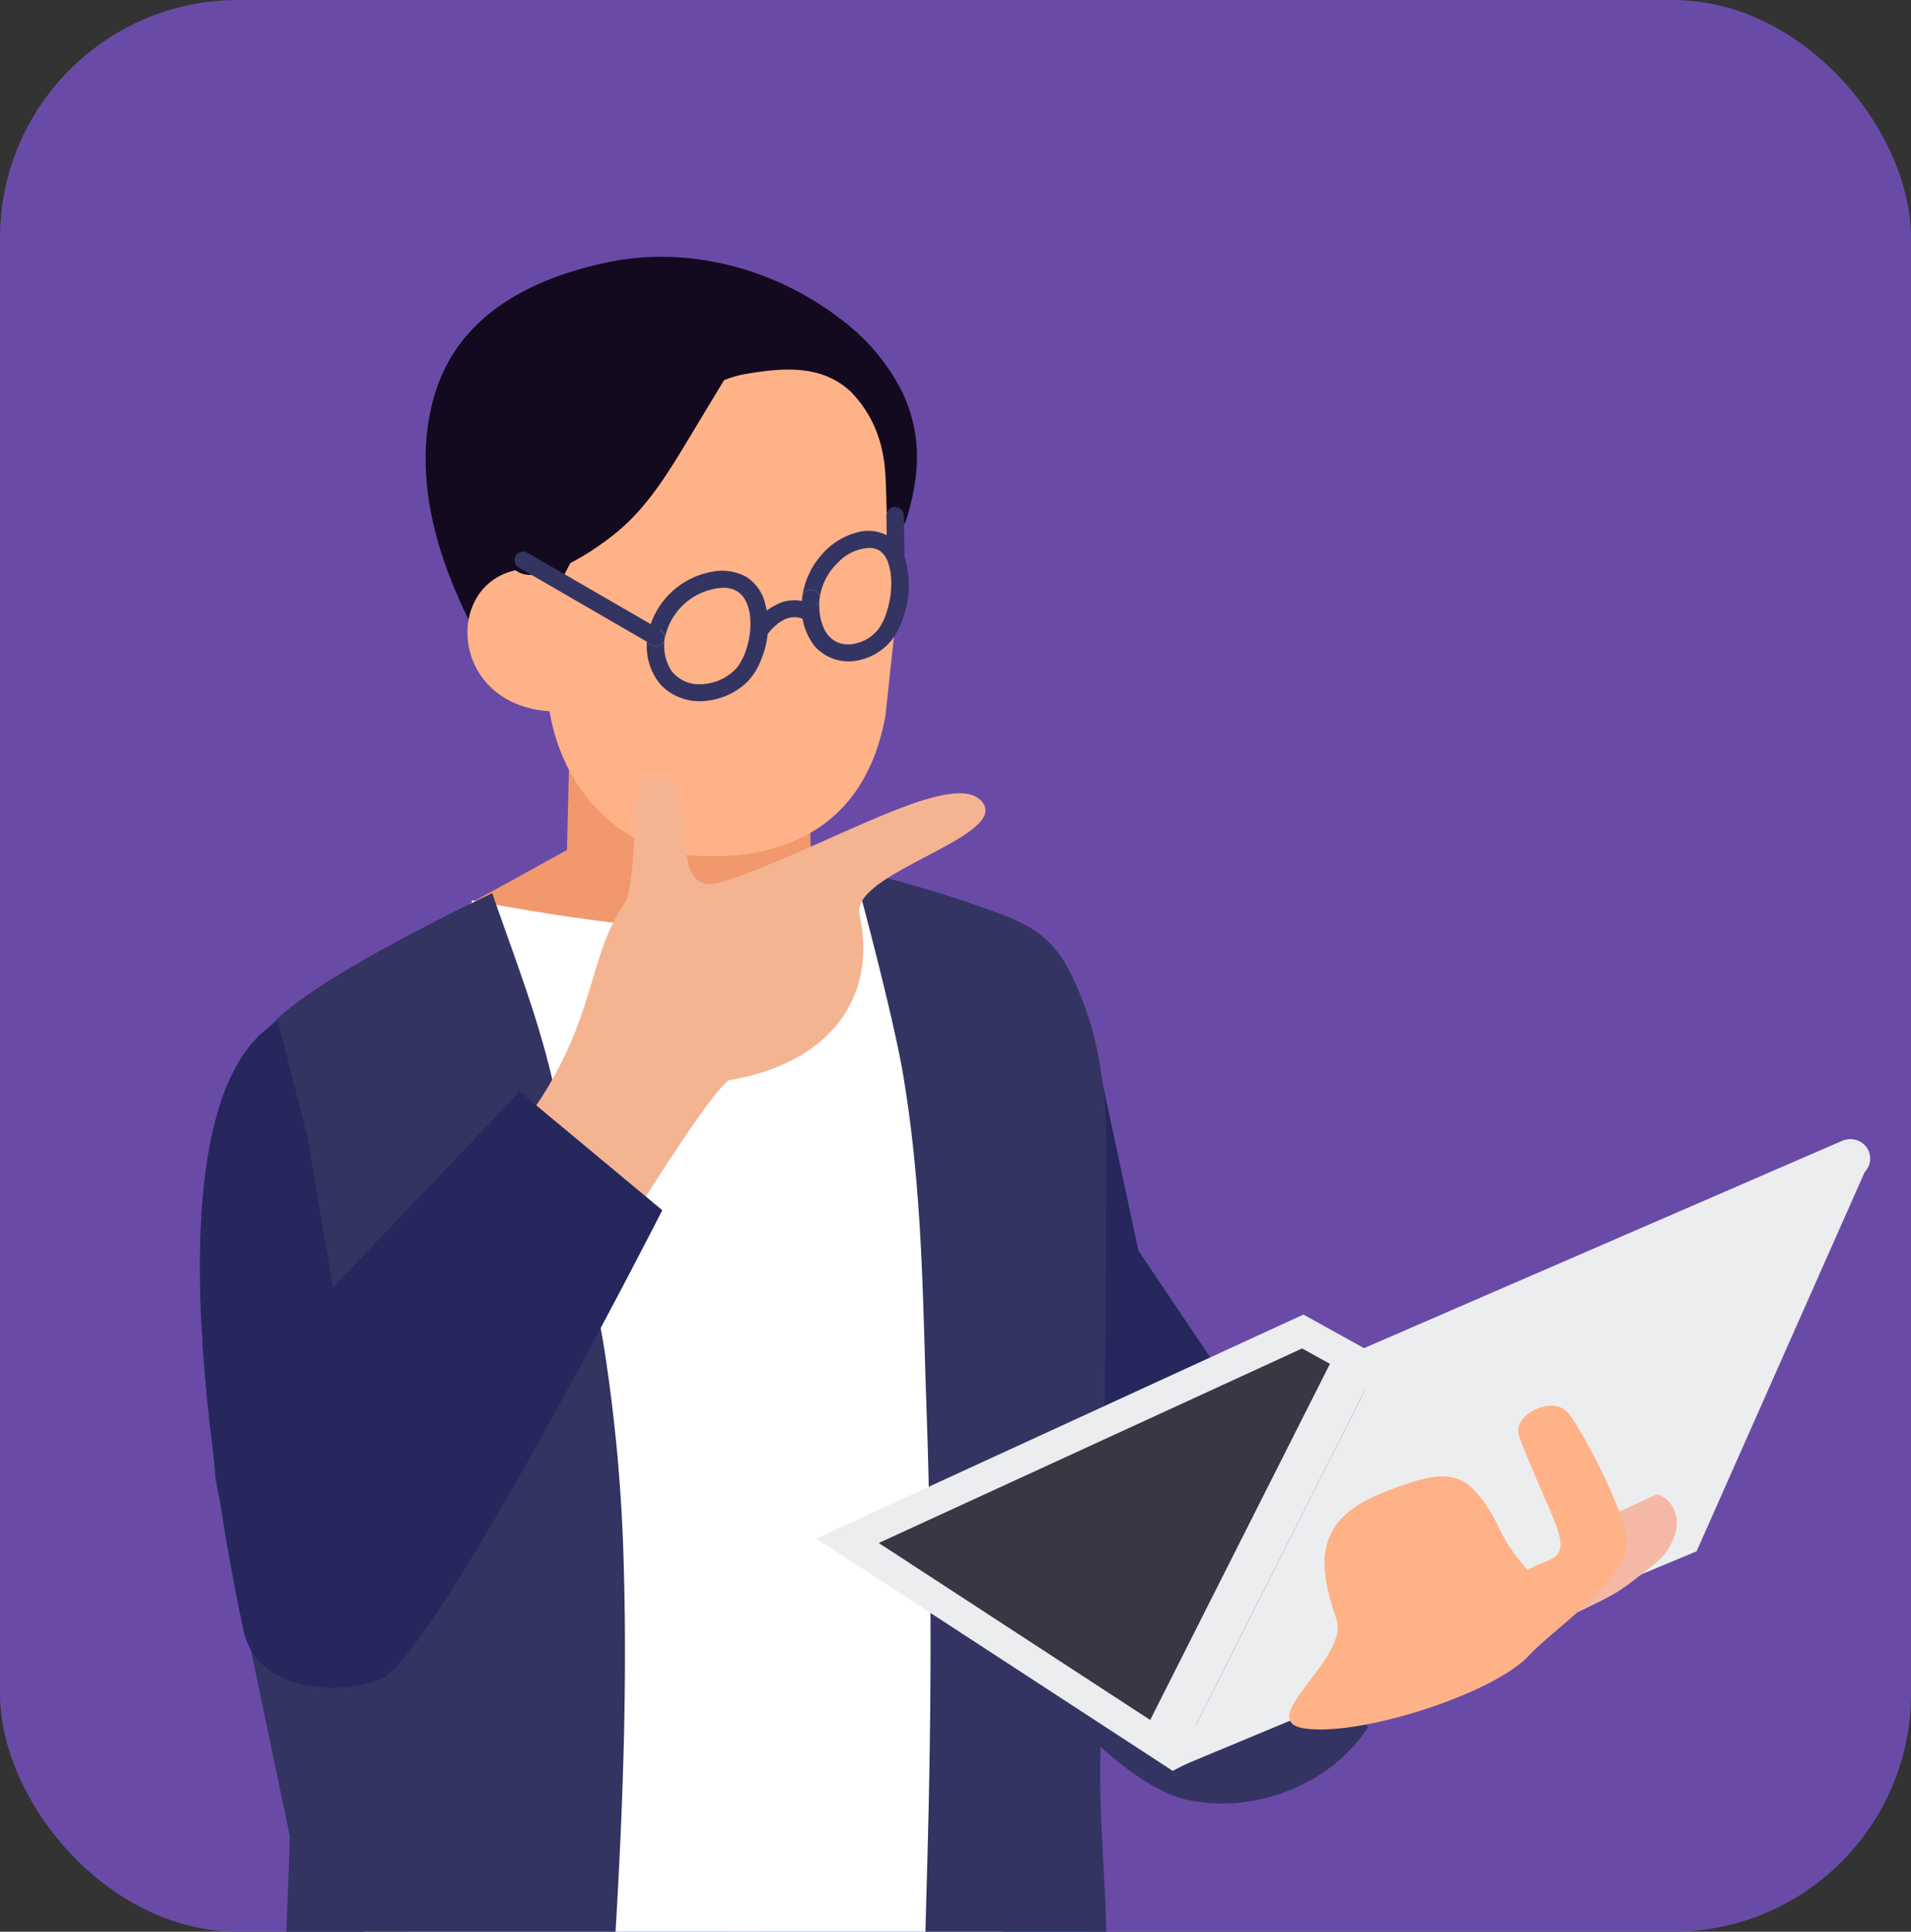 <svg xmlns="http://www.w3.org/2000/svg" xmlns:xlink="http://www.w3.org/1999/xlink" width="281" height="284" viewBox="0 0 281 284"><rect x="0" y="0" width="281" height="284" fill="#333333" stroke="none"/><defs><style>.a{fill:#694ba7;}.b{clip-path:url(#a);}.c{fill:#e3e3e3;}.d{fill:#25275d;}.e{fill:#f1996c;}.f{fill:#333461;}.g{fill:#c5ccde;}.h{fill:#487bf1;}.i{fill:#fff;}.j{fill:#ffb288;}.k{fill:#130a1f;}.l{fill:#ecedef;}.m{fill:#3a3644;}.n{isolation:isolate;}.o{fill:#f4b9a6;}.p{fill:#f5b491;}</style><clipPath id="a"><rect class="a" width="281" height="284" rx="35" transform="translate(2818 1197)"/></clipPath></defs><g transform="translate(-181 -1604)"><rect class="a" width="281" height="284" rx="35" transform="translate(181 1604)"/><g class="b" transform="translate(-2637 407)"><g transform="translate(2005 854.242)"><ellipse class="c" cx="111.419" cy="62.441" rx="111.419" ry="62.441" transform="translate(813 848.687)"/><g transform="translate(842.393 380.511)"><g transform="translate(0.173)"><g transform="translate(108.99 113.232)"><path class="d" d="M926.247,534.783,952.74,574.17l-38.23,30.273-17.1-89.517,21.8-13.021Z" transform="translate(-897.407 -501.906)"/></g><g transform="translate(39.474 72.554)"><path class="e" d="M978.819,458.3h35.125s.356,13.78.356,14.656l10.563,5.633-3,9.757c-5.272,3.9-5.917,12.561-11.188,16.463-2.038,1.508-4.5,3.117-7.105,2.619a9.093,9.093,0,0,1-3.706-2c-4.085-3.13-33.917-8.341-33.917-8.341l-1.808-16.241,14.331-7.895C978.464,472.075,978.819,459.172,978.819,458.3Z" transform="translate(-964.132 -458.295)"/></g><g transform="translate(34.05 505.86)"><path class="f" d="M1012.567,922.838h14.908c2.5,0,4.524,4.818,4.524,7.248V942a4.5,4.5,0,0,1-4.552,4.419H1012.54a4.5,4.5,0,0,1-4.553-4.419v-11.91C1007.987,927.656,1010.064,922.838,1012.567,922.838Z" transform="translate(-1007.987 -922.838)"/></g><g transform="translate(34.001 490.097)"><path class="g" d="M1032.059,907.555l-.833,19,.336,27.808-23.287-.692.742-47.729Z" transform="translate(-1008.276 -905.938)"/></g><g transform="translate(121.947 191.805)"><path class="f" d="M892.565,594.4c.88-.285,39.616-8.26,39.616-8.26l7.308,24.464c-5.58,8.481-17,12.9-27.056,10.466S882.731,597.586,892.565,594.4Z" transform="translate(-889.884 -586.143)"/></g><g transform="translate(76.138 465.882)"><path class="g" d="M976.6,882.871l.484,18.422,10.495,16.58-39.234-7.988.679-29.906Z" transform="translate(-948.348 -879.977)"/></g><path class="h" d="M970.144,775.539l-38.449-56.517c.5-9.162.987-18.317,1.443-27.293l-2.016.535V632.076h53.971C980.123,668.138,974.575,726.842,970.144,775.539Z" transform="translate(-853.168 -397.426)"/><g transform="translate(70.172 321.596)"><path class="h" d="M993.483,781.807c-4.146,45.567-7.313,103.594-8.111,104.886-1.653,2.673-8.538,5.212-19.692,5.212s-19-8.286-19-8.286,4.617-90.032,8.355-158.329Z" transform="translate(-946.678 -725.29)"/></g><path class="h" d="M1036.779,632.095v60.188l-9.642,2.563c-3.258,64.8-10.426,207.7-10.426,207.7s-20.805,10.545-34.02-1.951c0,0,1-195.522,1.842-268.5Z" transform="translate(-954.409 -397.428)"/><g transform="translate(72.135 502.229)"><path class="f" d="M992.227,928.018c-.339,1.366.476,4.263.135,5.629-5.475,5.786-16.066,1.984-19.826-3.1-.775-2.767-2.4-9.655-2.045-11.6Z" transform="translate(-970.442 -918.945)"/></g><g transform="translate(69.941 489.274)"><path class="f" d="M919.445,907.916a20.792,20.792,0,0,1,1.728-2.753c1.888-.7.664,2.212.976,2.382,4.182,2.3,7.249,4.654,11.933,5.695,4.906,1.091,10.809,1.953,15.213-.413,1.706-.917,4.438-5.11,4.438-5.11s6.911,6.2,8.678,8.25l14.554,11.02c4.409,2,4.6,2.539,8.926,4.7,3.19,1.591,6.486,5.921,6.607,9.44.168,4.967-6.561,7.8-10.838,8.156a28.438,28.438,0,0,1-10.985-1.671c-17.089-5.5-27.059-15.61-44.345-20.49-3.426-.967-7.259-1.834-9.31-4.666A8.941,8.941,0,0,1,916,914.946,26.788,26.788,0,0,1,919.445,907.916Z" transform="translate(-915.619 -905.056)"/></g><g transform="translate(18.832 89.448)"><path class="i" d="M1004.809,485.685a19,19,0,0,0,14.87-9.278s6.434,2.979,11.684,5.361l13.366,169.289s-71.286,24.276-100.453,30.973L965.3,481.561S992.4,486.969,1004.809,485.685Z" transform="translate(-944.276 -476.407)"/></g><g transform="translate(95.984 90.12)"><path class="f" d="M961.823,492.552a47.517,47.517,0,0,1,3.936,11.768c1.744,8.815,1.163,17.636,1.156,27.164-.009,11.533-.239,23.064-.239,34.6-.019,11.489.742,23.326-.283,34.787-1.657,21.156,3.821,38.859-2.793,50.181-3.968,6.793-14.585,12.1-20.674,9.739s.04-35.119-2.417-105.019c-.529-15.034-.531-31.188-3.392-48.362-1.574-9.441-7.277-30.278-7.277-30.278s9.247,2.143,17.031,4.883C953.836,484.461,958.42,485.586,961.823,492.552Z" transform="translate(-929.841 -477.128)"/></g><g transform="translate(0 93.557)"><path class="f" d="M1046.357,480.812c4.192,12.174,9,23.807,10.427,36.653,1.119,10.074,4.323,19.748,5.955,29.742a246.27,246.27,0,0,1,2.961,32.631c.342,11.9.158,23.869-.316,35.85-.7,17.645-2.025,35.307-3.228,52.766-.56,8.134-27.539,15.9-39.374,10.012-9.934-4.939-6.423-44.781-6.194-59.046l-10.967-52.494c-.222-4.137-.729-7.971-1.009-11.188-2.547-29.252-1.017-45.442,9.946-56.27C1021.708,492.4,1046.357,480.812,1046.357,480.812Z" transform="translate(-1003.545 -480.812)"/></g><g transform="translate(50.762 9.181)"><path class="j" d="M961.336,420.085,967.1,398.1l24.354-7.746,21.963,16.581-1.233,21.137-2.218,20.562c-3.895,21.592-22.989,21.261-30.248,20.363s-21.158-9.511-19.484-30.3C960.864,430.863,960.779,423.374,961.336,420.085Z" transform="translate(-960.095 -390.354)"/></g><g transform="translate(27.49 514.079)"><path class="f" d="M1007.449,932.8l1.231,17.064,19.961,2.307,2.674-20.518c-.123,5.757,2.366,16.725,3.531,22.371,1,4.85,2.942,9.529,3.355,14.46.638,7.613-2.852,15.644-9.458,19.795s-16.172,3.711-21.782-1.645c-5.454-5.206-6.316-13.37-6.211-20.795C1000.9,955.739,1006.528,943.752,1007.449,932.8Z" transform="translate(-1000.744 -931.649)"/></g><g transform="translate(34.951 524.496)"><rect class="f" width="21.624" height="14.945" rx="7.472" transform="translate(0)"/></g><g transform="translate(33.019)"><path class="k" d="M985.78,381.29c11.794-2.441,24.516,1,33.965,8.275a30.251,30.251,0,0,1,9.221,10.87c3.05,6.543,2.525,12.584.435,19.164l-2.469,1.572c-.534-3.369-.119-8.488-.876-11.817a17.421,17.421,0,0,0-4.666-9c-4.315-4.047-10.025-3.536-15.46-2.616-5.214.882-11.206,5.172-14.682,9.167-4.752,5.459-6.7,10.254-10.028,16.573-3.591,6.81-7.055,13.682-10.636,20.5-3.8-6.7-7.494-13.533-9.707-20.876s-2.877-15.3-.594-22.625C963.775,389.268,973.986,383.732,985.78,381.29Z" transform="translate(-958.861 -380.511)"/></g><g transform="translate(39.169 45.854)"><path class="j" d="M1026.426,430.221l.653,20.455C1007.924,451.179,1009.179,425.638,1026.426,430.221Z" transform="translate(-1013.101 -429.67)"/></g><g transform="translate(45.136 15.357)"><path class="k" d="M1020.08,396.975l-6.927,11.488c-2.933,4.862-5.944,9.819-10.338,13.5s-13.833,9.587-16.085,4.394c-.48-1.109,1.209-21.681,1.209-21.681Z" transform="translate(-986.643 -396.975)"/></g><g transform="translate(88.316 40.301)"><g transform="translate(0)"><path class="f" d="M963.379,428.412l-.007-.014C963.329,428.282,963.455,428.577,963.379,428.412Z" transform="translate(-950.777 -424.03)"/><path class="f" d="M963.907,437.66c-.031.068-.021.046,0,0S963.941,437.583,963.907,437.66Z" transform="translate(-951.802 -424.652)"/><path class="f" d="M963.94,427.435l0,0,0-.006C963.825,427.275,964.062,427.573,963.94,427.435Z" transform="translate(-951.869 -423.964)"/><path class="f" d="M964.757,439.207c.013-.016.028-.03.041-.047C964.709,439.268,964.721,439.253,964.757,439.207Z" transform="translate(-953.484 -424.755)"/><path class="f" d="M962.9,430.392c0-.019,0-.037,0-.056C962.9,430.384,962.9,430.4,962.9,430.392Z" transform="translate(-949.816 -424.162)"/><path class="f" d="M961.455,434.847a1.307,1.307,0,0,0,1.285-1.248c-.311,2.879.613,6.874,4.334,6.8a5.875,5.875,0,0,0,4.032-1.927c.091-.1.179-.2.265-.3-.036.047-.048.062.041-.047-.014.017-.028.031-.041.047.02-.027.047-.062.071-.1.145-.213.283-.426.408-.65.116-.208.223-.421.324-.636l.026-.056c-.018.043-.028.065,0,0s.016-.039,0,0c.018-.043.045-.105.051-.12.051-.129.1-.257.15-.387a14.054,14.054,0,0,0,.5-1.667c.068-.293.129-.589.181-.885a6.825,6.825,0,0,0,.1-.7,14.529,14.529,0,0,0,.083-1.816q-.007-.413-.041-.825c-.01-.127-.024-.253-.039-.379,0,0,0-.008,0-.056,0,.019,0,.037,0,.056,0-.015-.044-.288-.052-.329a8.541,8.541,0,0,0-.425-1.511l-.008-.021.007.014c.076.165-.05-.13-.007-.014-.021-.045-.041-.09-.064-.134-.058-.112-.114-.223-.179-.332-.053-.091-.109-.181-.168-.269-.037-.056-.077-.111-.116-.165l0,0c.122.138-.115-.16-.008-.009l0,.006a5.615,5.615,0,0,0-.465-.463c-.02-.018-.032-.03-.039-.037.1.049-.039-.045,0,0l-.068-.038c-.119-.069-.237-.137-.357-.2-.035-.019-.057-.032-.072-.042.052.009-.08-.049,0,0a.329.329,0,0,1-.057-.015c-.1-.032-.207-.066-.311-.092-.05-.013-.216-.047-.275-.06.017,0,.022,0,0,0-.036-.006-.028,0,0,0-.063,0-.321-.025-.386-.026a6.756,6.756,0,0,0-4.657,2.115,8.927,8.927,0,0,0-2.739,5.275,1.276,1.276,0,0,0-1.285-1.248,1.3,1.3,0,0,0-1.286,1.248,11.642,11.642,0,0,1,2.821-6.336,10.362,10.362,0,0,1,5.325-3.35,6,6,0,0,1,4.661.636,6.2,6.2,0,0,1,2.341,3.267,14.179,14.179,0,0,1-.24,8.494,10.428,10.428,0,0,1-1.817,3.542,8.5,8.5,0,0,1-5.059,2.928,6.659,6.659,0,0,1-6.291-2.24,9.392,9.392,0,0,1-1.739-6.94C960.083,434.272,960.826,434.847,961.455,434.847Z" transform="translate(-960.099 -423.717)"/><path class="f" d="M975.042,432.973a1.275,1.275,0,0,1,1.285,1.248,1.307,1.307,0,0,1-1.285,1.248c-.628,0-1.372-.575-1.286-1.248A1.3,1.3,0,0,1,975.042,432.973Z" transform="translate(-973.686 -424.339)"/><path class="f" d="M964.441,426.9c-.039-.045.1.049,0,0Z" transform="translate(-952.878 -423.93)"/><path class="f" d="M965,426.594c-.08-.049.052.009,0,0Z" transform="translate(-953.936 -423.909)"/><path class="f" d="M965.665,426.412c.02,0,.015,0,0,0S965.63,426.406,965.665,426.412Z" transform="translate(-955.241 -423.898)"/></g></g><g transform="translate(65.54 46.179)"><g transform="translate(0)"><path class="f" d="M984.46,440.088c0-.011,0-.023,0-.035S984.465,440.05,984.46,440.088Z" transform="translate(-969.335 -430.693)"/><path class="f" d="M985.356,443.441l0-.011.006-.012Z" transform="translate(-971.097 -430.92)"/><path class="f" d="M986.367,445.219c-.026.033-.02.023,0,0S986.4,445.172,986.367,445.219Z" transform="translate(-973.078 -431.039)"/><path class="f" d="M984.911,435.114c.026.063.017.045,0,0S984.875,435.03,984.911,435.114Z" transform="translate(-970.211 -430.358)"/><path class="f" d="M985.553,434c.013.017.009.012-.008,0S985.531,433.977,985.553,434Z" transform="translate(-971.465 -430.286)"/><path class="f" d="M986.911,432.971l-.013,0Z" transform="translate(-974.126 -430.217)"/><path class="f" d="M998.7,439.218c.632,0,1.366.574,1.285,1.248-.007.056-.009.113-.014.169s-.023.107-.032.162a1.3,1.3,0,0,1-1.581.872,1.241,1.241,0,0,1-.91-1.38A1.273,1.273,0,0,1,998.7,439.218Z" transform="translate(-997.345 -430.638)"/><path class="f" d="M986.184,433.378c-.045-.044.02,0,0,0Z" transform="translate(-972.7 -430.244)"/><path class="f" d="M981.755,439.67a1.241,1.241,0,0,0,.91,1.38,1.3,1.3,0,0,0,1.581-.872c.009-.055.022-.107.032-.162a6.836,6.836,0,0,0,.993,4.68,5.056,5.056,0,0,0,4.138,1.984,7.456,7.456,0,0,0,4.577-1.569,6.638,6.638,0,0,0,.8-.739c.021-.022.109-.126.153-.177-.019.027-.025.036,0,0s.027-.035,0,0c.042-.058.154-.207.176-.239a9.34,9.34,0,0,0,.783-1.394l.015-.034,0,.011.01-.023h0l-.006.012c.03-.069.059-.138.086-.208.051-.131.1-.261.148-.394q.154-.432.278-.875c.078-.281.148-.564.208-.85.031-.144.059-.288.085-.433.01-.054.055-.357.063-.391,0,.011,0,.023,0,.035,0-.038.006-.044,0-.035a12.619,12.619,0,0,0,.1-1.785c0-.288-.02-.576-.048-.862a3.821,3.821,0,0,0-.1-.678,7.982,7.982,0,0,0-.221-.845c-.04-.127-.087-.252-.133-.376l-.021-.054c.018.04.027.058,0,0-.036-.084-.018-.04,0,0-.024-.052-.065-.146-.073-.16a5.93,5.93,0,0,0-.381-.662c-.018-.028-.132-.178-.164-.225.016.017.021.021.008,0s-.02-.022-.008,0c-.049-.051-.2-.22-.25-.266-.089-.088-.184-.169-.278-.252-.036-.031-.055-.049-.068-.061.02,0-.045-.044,0,0a.33.33,0,0,1-.062-.034c-.109-.066-.216-.135-.33-.2-.07-.037-.312-.148-.319-.155l.013,0-.013,0a4.422,4.422,0,0,0-1.594-.263,9.223,9.223,0,0,0-8.551,7.512c.006-.056.008-.113.014-.169.081-.674-.652-1.248-1.285-1.248a1.273,1.273,0,0,0-1.252,1.071c0-.051,0-.1.013-.155a11.7,11.7,0,0,1,9.308-9.336,7.424,7.424,0,0,1,5.2.727,6.488,6.488,0,0,1,2.611,3.369,12.677,12.677,0,0,1-.368,8.6,9.662,9.662,0,0,1-2.116,3.469,10.132,10.132,0,0,1-5.906,2.767,7.948,7.948,0,0,1-6.806-2.339,8.792,8.792,0,0,1-1.971-6.922C981.729,439.787,981.743,439.729,981.755,439.67Z" transform="translate(-981.649 -430.019)"/></g></g><g transform="translate(80.793 50.492)"><g transform="translate(0)"><path class="f" d="M978.012,437.328l-.027.006h-.016C977.807,437.337,978.249,437.28,978.012,437.328Z" transform="translate(-971.934 -434.822)"/><path class="f" d="M977.15,437.334h-.03l-.025,0C976.939,437.288,977.387,437.351,977.15,437.334Z" transform="translate(-970.234 -434.823)"/><path class="f" d="M976.442,437.552l-.02-.007C976.318,437.494,976.386,437.526,976.442,437.552Z" transform="translate(-968.789 -434.836)"/><path class="f" d="M978.979,437.581l-.025.012-.014,0Z" transform="translate(-973.796 -434.841)"/><path class="f" d="M981.527,439.71c-.1.111.109-.146,0,0Z" transform="translate(-978.837 -434.981)"/><path class="f" d="M980.174,438.278c-.2.137.1-.085,0,0Z" transform="translate(-976.13 -434.886)"/><path class="f" d="M978.62,434.908a5.88,5.88,0,0,1,4.667.519,1.243,1.243,0,0,1,.461,1.707,1.333,1.333,0,0,1-1.76.448c-.134-.077-.273-.147-.413-.215l-.032-.015.02.007.048.021a.172.172,0,0,0-.048-.021c-.056-.025-.124-.058-.02-.007l-.128-.042a4.2,4.2,0,0,0-.44-.12c-.059-.013-.12-.021-.179-.035h.03c.237.018-.21-.046-.055,0l.025,0c-.282-.019-.554-.007-.835,0l.027-.006c.237-.048-.2.009-.043.006h.016c-.062.011-.125.021-.186.035-.16.034-.317.076-.473.125-.072.022-.143.049-.214.074l-.02.007.025-.012-.039.017c-.092.034-.084.037,0,0l.014,0c-.135.063-.272.126-.4.2-.161.087-.318.181-.471.281-.072.047-.142.1-.212.145l-.025.017c.1-.085-.2.137,0,0l-.012.01c-.3.26-.6.512-.872.8-.139.146-.273.3-.4.452l-.066.076c.109-.146-.1.111,0,0l-.05.067c-.08.1-.158.21-.234.316a1.335,1.335,0,0,1-1.759.448,1.243,1.243,0,0,1-.461-1.707A9.163,9.163,0,0,1,978.62,434.908Z" transform="translate(-973.911 -434.643)"/></g></g><g transform="translate(46.085 43.333)"><g transform="translate(0)"><path class="f" d="M999.829,427.153l6.469,3.744,10.264,5.942,2.393,1.384a1.258,1.258,0,0,1-1.3,2.155l-6.468-3.744-10.265-5.941-2.393-1.385A1.258,1.258,0,0,1,999.829,427.153Z" transform="translate(-997.916 -426.968)"/></g></g><g transform="translate(100.772 36.781)"><g transform="translate(0)"><path class="f" d="M962.054,419.945a1.291,1.291,0,0,1,1.286,1.247q.04,2.523.082,5.044c0,.242.008.484.012.726a1.286,1.286,0,0,1-2.57,0q-.042-2.521-.082-5.043l-.011-.727A1.279,1.279,0,0,1,962.054,419.945Z" transform="translate(-960.769 -419.944)"/></g></g><g transform="translate(90.451 155.512)"><path class="l" d="M969.194,576.854l-72.741,37.46-52.42-34.168,71.641-32.912Z" transform="translate(-844.033 -547.234)"/></g><g transform="translate(99.642 160.491)"><path class="m" d="M960.388,577.073l-63.023,32.455-43.5-28.357,62.255-28.6Z" transform="translate(-853.86 -552.571)"/></g><g transform="translate(137.946 129.724)"><g class="n" transform="translate(0)"><g transform="translate(5.05 4.621)"><path class="l" d="M915.467,524.541l-24.817,55.971-76.906,32.039,28.331-56.125Z" transform="translate(-813.743 -524.541)"/></g><g transform="translate(28.729)"><g transform="translate(0)"><path class="l" d="M814.735,551.434l72.893-31.6a3.006,3.006,0,0,1,3.065.4h0a2.807,2.807,0,0,1-.668,4.794l-72.894,31.6a3,3,0,0,1-3.063-.4A2.806,2.806,0,0,1,814.735,551.434Z" transform="translate(-813 -519.587)"/></g></g><g transform="translate(0 32.463)"><path class="l" d="M923.5,558.433l-28.331,56.125-5.05-4.043L918.45,554.39Z" transform="translate(-890.119 -554.39)"/></g></g></g><g transform="translate(200.111 181.935)"><path class="o" d="M859.428,580.478a8.612,8.612,0,0,1-3.2,5.3c-5.622,4.47-5.326,4.181-11.271,7.1l-2.375-10.818,13.916-6.5C858.592,576.026,859.741,578.419,859.428,580.478Z" transform="translate(-842.585 -575.561)"/></g><g transform="translate(160.008 168.916)"><path class="j" d="M857.2,593.022c-1.406-4.193-2.778-8.922-.71-12.847,1.976-3.749,6.426-5.48,10.507-6.907,2.981-1.043,6.479-2.04,9.148-.382,1.637,1.018,3.707,4.127,4.536,5.834a25.5,25.5,0,0,0,4.625,7.013c3.129-1.911,6.234-1.077,4.157-6.617-.762-2.036-4.1-9.379-5.4-13-1.139-3.17,4.714-5.98,7-3.658,1.592,1.621,7.732,12.787,8.8,18.526.5,6.17-10.354,13.029-14.334,17.311-5.394,5.8-25.246,12.035-33.151,10.726C845.059,607.809,859.1,598.682,857.2,593.022Z" transform="translate(-850.248 -561.604)"/></g></g><g transform="translate(0 76.415)"><g transform="translate(40.787)"><path class="p" d="M970.134,480.915c.768-1.107,1.189-6.163,1.312-9.273.187-4.727,0-4.545.462-6.416.762-3.081,4.4-4.07,5.847-.593,2.185,5.256-.686,15.783,6.949,13.227,15.407-5.156,34.319-17.127,38.066-11.491,3.353,5.044-19.518,10.284-18.184,16.326,2.686,12.163-4.308,21.929-19.279,24.4-4.026,3.221-19.7,29.316-19.7,29.316s-18.073-14.048-17.2-14.974C967.069,501.745,963.2,490.915,970.134,480.915Z" transform="translate(-948.38 -462.435)"/></g><g transform="translate(0 35.969)"><path class="d" d="M1009.307,501l4.347,17.056,3.748,22.09,27.463-28.807,20.96,17.444s-29.889,58.729-40.033,68.049c-3.138,2.883-19.211,4.549-21.557-6.331C1001.435,577.514,988.837,512.954,1009.307,501Z" transform="translate(-997.835 -500.997)"/></g></g></g></g></g></g></svg>